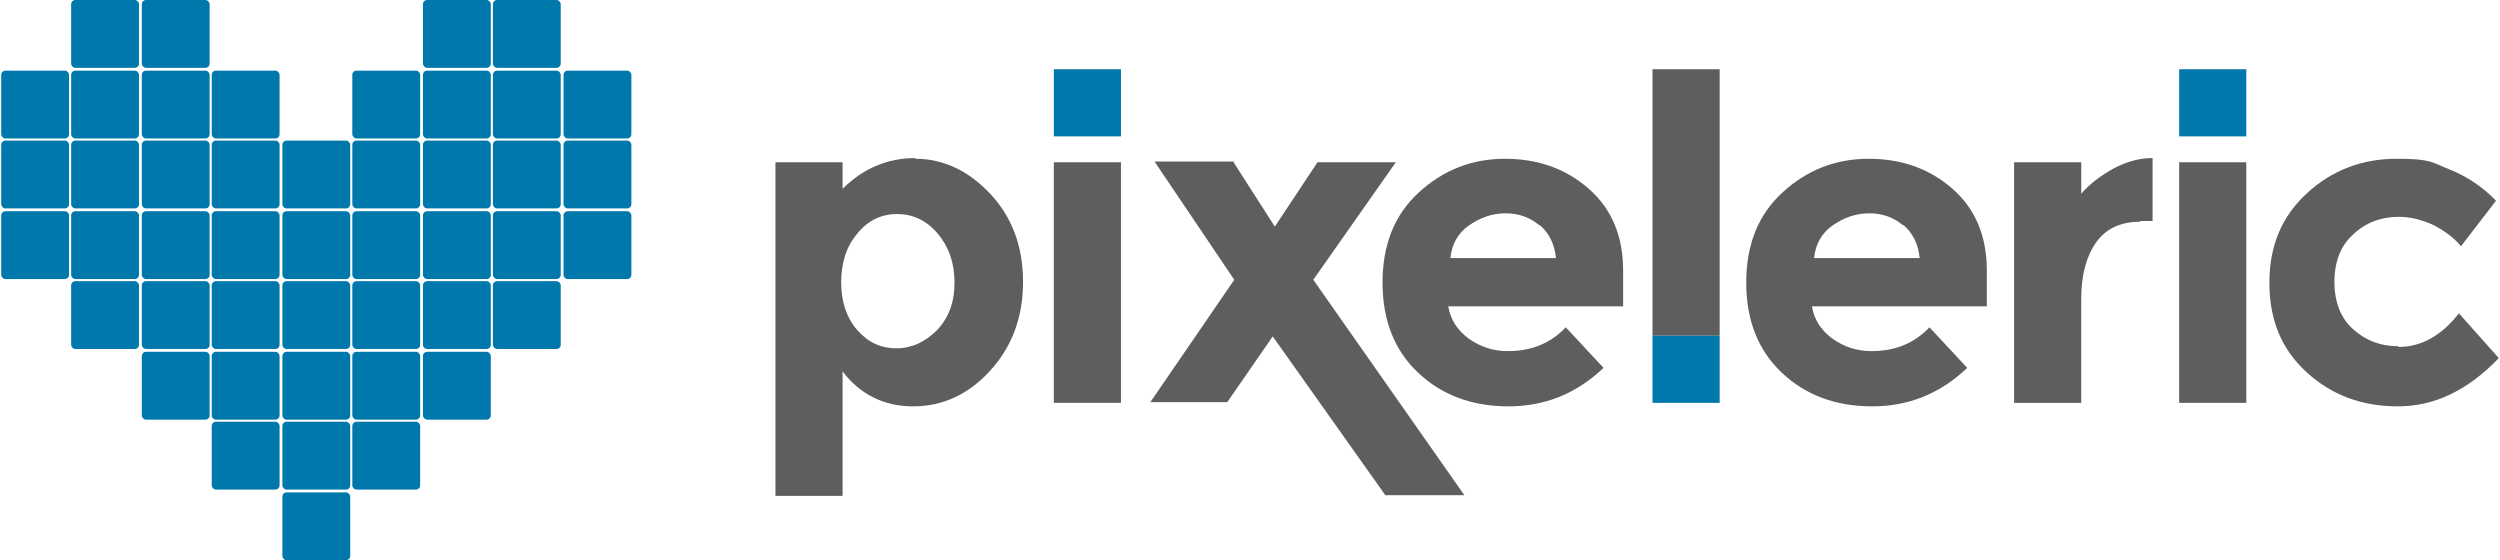 <?xml version="1.0" encoding="UTF-8"?>
<svg xmlns="http://www.w3.org/2000/svg" id="Layer_1" data-name="Layer 1" version="1.1" width="357px" height="80px" x="0px" y="0px" viewBox="0 0 357.1 80.1">
  <defs>
    <style>
      .cls-1 {
        fill: #0078ab;
      }

      .cls-1, .cls-2 {
        stroke-width: 0px;
      }

      .cls-2 {
        fill: #5e5e5e;
      }
    </style>
  </defs>
  <g id="type">
    <g>
      <path class="cls-2" d="M130.7,22.7c4,0,7.6,1.7,10.7,5,3.1,3.3,4.7,7.5,4.7,12.6s-1.6,9.3-4.7,12.7c-3.1,3.4-6.8,5.1-11,5.1s-7.6-1.7-10.1-5v17.8h-9.6V23.2h9.6v3.8c2.9-2.9,6.4-4.4,10.4-4.4h0ZM120.1,40.4c0,2.8.8,5.1,2.3,6.8,1.6,1.8,3.4,2.6,5.6,2.6s4.1-.9,5.8-2.6c1.7-1.8,2.5-4,2.5-6.8s-.8-5.1-2.4-7c-1.6-1.9-3.6-2.8-5.8-2.8s-4.2.9-5.7,2.8c-1.6,1.9-2.3,4.2-2.3,7h0Z"></path>
      <path class="cls-2" d="M160.1,57.6h-9.6V23.2h9.6v34.3h0Z"></path>
      <path class="cls-2" d="M229.1,52.6c-3.9,3.7-8.4,5.5-13.6,5.5s-9.5-1.6-12.9-4.8-5.1-7.5-5.1-12.9,1.7-9.7,5.2-12.9,7.6-4.8,12.3-4.8,8.7,1.4,12,4.3c3.3,2.9,4.9,6.8,4.9,11.7v5.1h-25c.3,1.9,1.3,3.4,2.9,4.6,1.7,1.2,3.5,1.8,5.6,1.8,3.4,0,6.1-1.1,8.3-3.4l5.4,5.8h0ZM219.9,32.2c-1.3-1.1-2.9-1.7-4.8-1.7s-3.6.6-5.2,1.7c-1.6,1.1-2.5,2.7-2.7,4.7h15.1c-.2-2-1-3.6-2.3-4.7h-.1Z"></path>
      <path class="cls-2" d="M245.7,48h-9.6V9.9h9.6v38.1Z"></path>
      <path class="cls-2" d="M281.1,52.6c-3.9,3.7-8.4,5.5-13.6,5.5s-9.5-1.6-12.9-4.8-5.1-7.5-5.1-12.9,1.7-9.7,5.2-12.9,7.6-4.8,12.3-4.8,8.7,1.4,12,4.3c3.3,2.9,4.9,6.8,4.9,11.7v5.1h-25c.3,1.9,1.3,3.4,2.9,4.6,1.7,1.2,3.5,1.8,5.6,1.8,3.4,0,6.1-1.1,8.3-3.4l5.4,5.8h0ZM271.9,32.2c-1.3-1.1-2.9-1.7-4.8-1.7s-3.6.6-5.2,1.7c-1.6,1.1-2.5,2.7-2.7,4.7h15.1c-.2-2-1-3.6-2.3-4.7h-.1Z"></path>
      <path class="cls-2" d="M305.9,31.7c-2.9,0-5,1-6.4,3s-2.1,4.7-2.1,8v14.9h-9.6V23.2h9.6v4.5c1.2-1.4,2.8-2.6,4.6-3.6,1.9-1,3.7-1.5,5.6-1.5v9h-1.8,0Z"></path>
      <path class="cls-2" d="M321,57.6h-9.6V23.2h9.6v34.3h0Z"></path>
      <path class="cls-2" d="M342.8,49.6c3.2,0,6.1-1.6,8.6-4.8l5.7,6.4c-4.4,4.6-9.2,6.9-14.4,6.9s-9.5-1.6-13.1-4.9c-3.6-3.3-5.3-7.5-5.3-12.8s1.8-9.5,5.4-12.8,7.9-4.9,12.8-4.9,5,.5,7.5,1.5,4.8,2.5,6.7,4.5l-5,6.5c-1.1-1.3-2.5-2.3-4.1-3.1-1.6-.7-3.2-1.1-4.8-1.1-2.5,0-4.7.8-6.5,2.5-1.8,1.6-2.7,3.9-2.7,6.8s.9,5.2,2.7,6.8c1.8,1.6,3.9,2.4,6.4,2.4h0Z"></path>
      <path class="cls-2" d="M176.2,23.2l5.9,9.2,6.1-9.2h11.2l-11.8,16.8,21.6,30.8h-11.3l-16.1-22.7-6.5,9.4h-11l12-17.5-11.4-16.9h11.4,0Z"></path>
      <path class="cls-1" d="M160.1,19.5h-9.6v-9.6h9.6v9.6Z"></path>
      <path class="cls-1" d="M321,19.5h-9.6v-9.6h9.6v9.6Z"></path>
      <path class="cls-1" d="M236.1,48h9.6v9.6h-9.6v-9.6Z"></path>
    </g>
  </g>
  <g id="heart">
    <g>
      <rect class="cls-1" x="40.2" y="70.4" width="9.7" height="9.7" rx=".6" ry=".6"></rect>
      <g>
        <rect class="cls-1" x="60.3" width="9.7" height="9.7" rx=".6" ry=".6"></rect>
        <rect class="cls-1" x="70.3" width="9.7" height="9.7" rx=".6" ry=".6"></rect>
        <rect class="cls-1" x="10" width="9.7" height="9.7" rx=".6" ry=".6"></rect>
        <rect class="cls-1" x="20.1" width="9.7" height="9.7" rx=".6" ry=".6"></rect>
      </g>
      <g>
        <rect class="cls-1" x="40.2" y="30.2" width="9.7" height="9.7" rx=".6" ry=".6"></rect>
        <rect class="cls-1" x="50.2" y="30.2" width="9.7" height="9.7" rx=".6" ry=".6"></rect>
        <rect class="cls-1" x="60.3" y="30.2" width="9.7" height="9.7" rx=".6" ry=".6"></rect>
        <rect class="cls-1" x="70.3" y="30.2" width="9.7" height="9.7" rx=".6" ry=".6"></rect>
        <rect class="cls-1" x="80.4" y="30.2" width="9.7" height="9.7" rx=".6" ry=".6"></rect>
        <rect class="cls-1" y="30.2" width="9.7" height="9.7" rx=".6" ry=".6"></rect>
        <rect class="cls-1" x="10" y="30.2" width="9.7" height="9.7" rx=".6" ry=".6"></rect>
        <rect class="cls-1" x="20.1" y="30.2" width="9.7" height="9.7" rx=".6" ry=".6"></rect>
        <rect class="cls-1" x="30.1" y="30.2" width="9.7" height="9.7" rx=".6" ry=".6"></rect>
      </g>
      <g>
        <rect class="cls-1" x="40.2" y="20.1" width="9.7" height="9.7" rx=".6" ry=".6"></rect>
        <rect class="cls-1" x="50.2" y="20.1" width="9.7" height="9.7" rx=".6" ry=".6"></rect>
        <rect class="cls-1" x="60.3" y="20.1" width="9.7" height="9.7" rx=".6" ry=".6"></rect>
        <rect class="cls-1" x="70.3" y="20.1" width="9.7" height="9.7" rx=".6" ry=".6"></rect>
        <rect class="cls-1" x="80.4" y="20.1" width="9.7" height="9.7" rx=".6" ry=".6"></rect>
        <rect class="cls-1" y="20.1" width="9.7" height="9.7" rx=".6" ry=".6"></rect>
        <rect class="cls-1" x="10" y="20.1" width="9.7" height="9.7" rx=".6" ry=".6"></rect>
        <rect class="cls-1" x="20.1" y="20.1" width="9.7" height="9.7" rx=".6" ry=".6"></rect>
        <rect class="cls-1" x="30.1" y="20.1" width="9.7" height="9.7" rx=".6" ry=".6"></rect>
      </g>
      <g>
        <rect class="cls-1" x="40.2" y="40.2" width="9.7" height="9.7" rx=".6" ry=".6"></rect>
        <rect class="cls-1" x="50.2" y="40.2" width="9.7" height="9.7" rx=".6" ry=".6"></rect>
        <rect class="cls-1" x="60.3" y="40.2" width="9.7" height="9.7" rx=".6" ry=".6"></rect>
        <rect class="cls-1" x="70.3" y="40.2" width="9.7" height="9.7" rx=".6" ry=".6"></rect>
        <rect class="cls-1" x="10" y="40.2" width="9.7" height="9.7" rx=".6" ry=".6"></rect>
        <rect class="cls-1" x="20.1" y="40.2" width="9.7" height="9.7" rx=".6" ry=".6"></rect>
        <rect class="cls-1" x="30.1" y="40.2" width="9.7" height="9.7" rx=".6" ry=".6"></rect>
      </g>
      <g>
        <rect class="cls-1" x="40.2" y="50.3" width="9.7" height="9.7" rx=".6" ry=".6"></rect>
        <rect class="cls-1" x="50.2" y="50.3" width="9.7" height="9.7" rx=".6" ry=".6"></rect>
        <rect class="cls-1" x="60.3" y="50.3" width="9.7" height="9.7" rx=".6" ry=".6"></rect>
        <rect class="cls-1" x="20.1" y="50.3" width="9.7" height="9.7" rx=".6" ry=".6"></rect>
        <rect class="cls-1" x="30.1" y="50.3" width="9.7" height="9.7" rx=".6" ry=".6"></rect>
      </g>
      <g>
        <rect class="cls-1" x="40.2" y="60.3" width="9.7" height="9.7" rx=".6" ry=".6"></rect>
        <rect class="cls-1" x="50.2" y="60.3" width="9.7" height="9.7" rx=".6" ry=".6"></rect>
        <rect class="cls-1" x="30.1" y="60.3" width="9.7" height="9.7" rx=".6" ry=".6"></rect>
      </g>
      <g>
        <rect class="cls-1" x="50.2" y="10.1" width="9.7" height="9.7" rx=".6" ry=".6"></rect>
        <rect class="cls-1" x="60.3" y="10.1" width="9.7" height="9.7" rx=".6" ry=".6"></rect>
        <rect class="cls-1" x="70.3" y="10.1" width="9.7" height="9.7" rx=".6" ry=".6"></rect>
        <rect class="cls-1" x="80.4" y="10.1" width="9.7" height="9.7" rx=".6" ry=".6"></rect>
        <rect class="cls-1" y="10.1" width="9.7" height="9.7" rx=".6" ry=".6"></rect>
        <rect class="cls-1" x="10" y="10.1" width="9.7" height="9.7" rx=".6" ry=".6"></rect>
        <rect class="cls-1" x="20.1" y="10.1" width="9.7" height="9.7" rx=".6" ry=".6"></rect>
        <rect class="cls-1" x="30.1" y="10.1" width="9.7" height="9.7" rx=".6" ry=".6"></rect>
      </g>
    </g>
  </g>
</svg>
